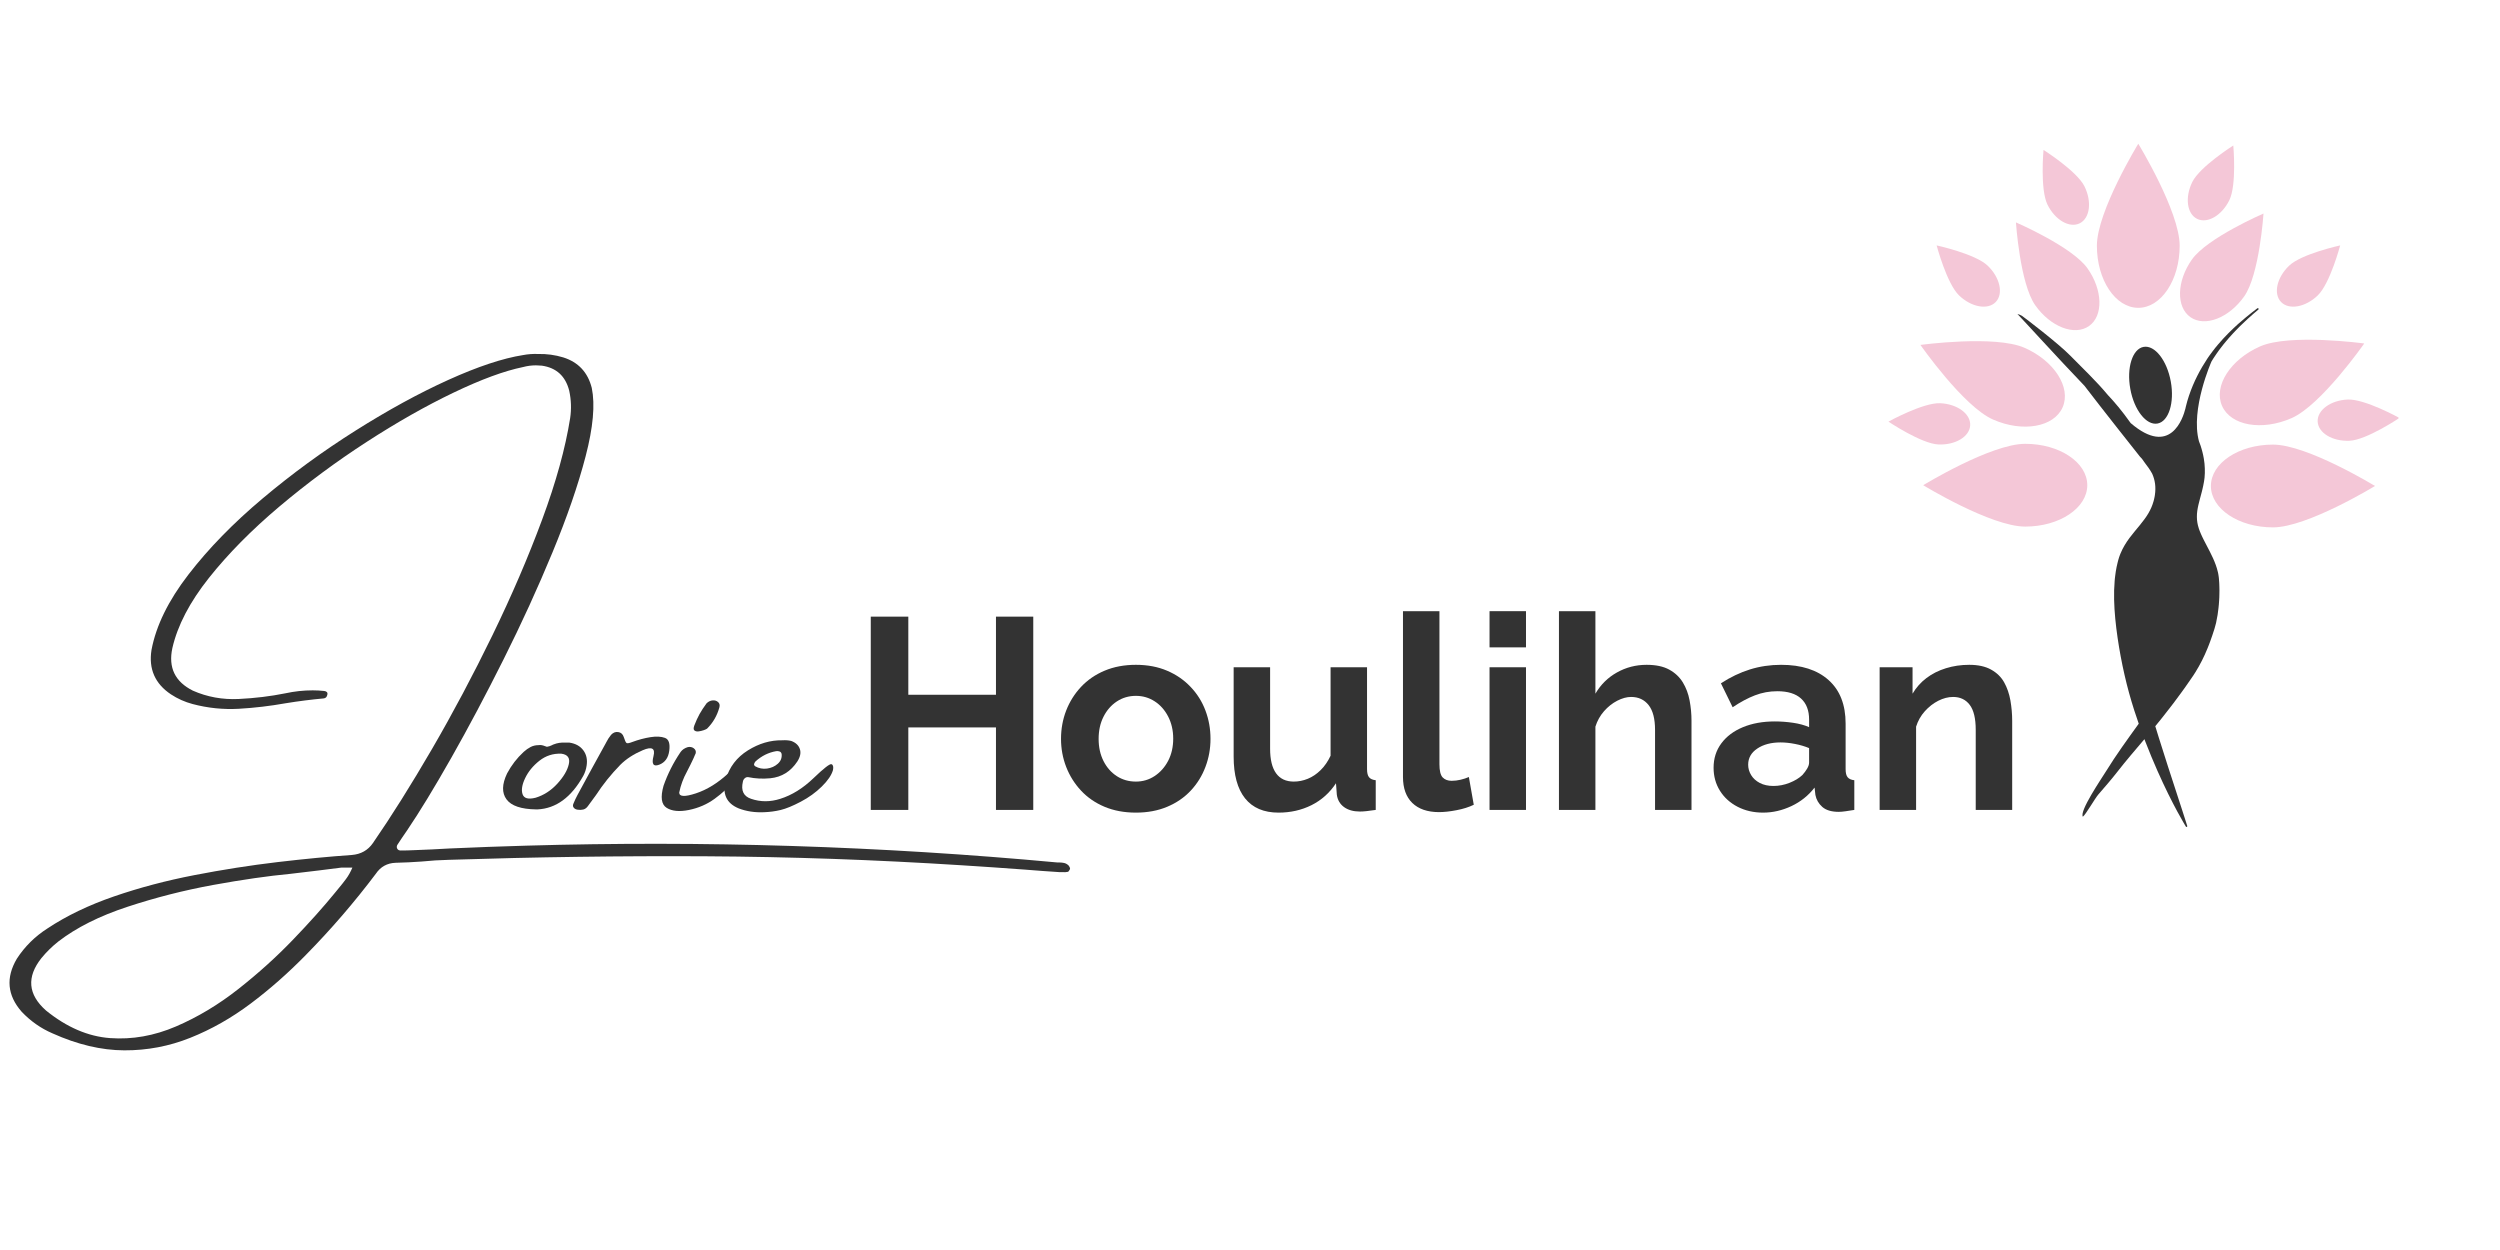 <svg xmlns="http://www.w3.org/2000/svg" xmlns:xlink="http://www.w3.org/1999/xlink" width="1000" zoomAndPan="magnify" viewBox="0 0 750 375" height="500" preserveAspectRatio="xMidYMid meet" version="1.0"><defs><g/><clipPath id="07e68466b8"><path d="M 605 92 L 678 92 L 678 247.844 L 605 247.844 Z M 605 92 " clip-rule="nonzero"/></clipPath><clipPath id="0d61d0bd9c"><path d="M 629 43.094 L 654 43.094 L 654 93 L 629 93 Z M 629 43.094 " clip-rule="nonzero"/></clipPath><clipPath id="e84b2801d6"><path d="M 566.551 120 L 592 120 L 592 134 L 566.551 134 Z M 566.551 120 " clip-rule="nonzero"/></clipPath><clipPath id="d340c8c521"><path d="M 656 43.094 L 671 43.094 L 671 67 L 656 67 Z M 656 43.094 " clip-rule="nonzero"/></clipPath><clipPath id="675022cce8"><path d="M 695 119 L 719.551 119 L 719.551 133 L 695 133 Z M 695 119 " clip-rule="nonzero"/></clipPath></defs><path fill="#333333" d="M 647.246 127.062 C 650.602 126.457 652.391 120.812 651.238 114.465 C 650.086 108.113 646.438 103.461 643.082 104.066 C 639.727 104.672 637.941 110.312 639.09 116.664 C 640.238 123.016 643.891 127.672 647.246 127.062 " fill-opacity="1" fill-rule="nonzero"/><g clip-path="url(#07e68466b8)"><path fill="#333333" d="M 677.547 92.535 C 677.465 92.426 677.309 92.406 677.203 92.488 C 677.203 92.488 676.668 92.902 675.66 93.676 C 674.66 94.457 673.199 95.641 671.414 97.215 C 669.648 98.816 667.547 100.824 665.391 103.375 C 664.863 104.023 664.285 104.672 663.773 105.398 C 663.508 105.758 663.238 106.117 662.965 106.488 C 662.895 106.582 662.828 106.664 662.758 106.773 C 662.691 106.867 662.629 106.961 662.562 107.055 C 662.434 107.242 662.309 107.434 662.176 107.625 C 661.125 109.203 660.125 110.902 659.191 112.75 C 658.254 114.598 657.41 116.59 656.691 118.719 C 656.34 119.781 656.008 120.879 655.746 122.016 C 655.695 122.203 655.656 122.395 655.617 122.59 C 654.914 125.398 651.141 137.18 639.199 126.922 C 636.625 123.281 634.266 120.516 632.359 118.508 C 628.891 114.332 624.863 110.539 621.16 106.762 C 617.305 102.828 607.316 95.258 606.664 94.809 C 606.262 94.531 605.68 94.301 605.23 94.203 C 606.977 95.992 617.48 107.555 625.344 115.746 C 630.336 122.305 641.078 135.844 641.945 136.938 L 641.938 136.941 L 642.004 137.012 C 642.176 137.195 642.379 137.406 642.594 137.641 C 642.852 138.043 643.125 138.43 643.414 138.801 C 644.211 139.82 644.988 140.891 645.625 142.055 L 645.688 142.184 C 646.07 143.047 646.371 144.023 646.512 145.094 C 646.656 146.16 646.645 147.316 646.465 148.52 C 646.445 148.672 646.414 148.82 646.391 148.973 L 646.363 149.117 L 646.359 149.125 L 646.348 149.188 L 646.297 149.426 C 646.262 149.586 646.23 149.758 646.191 149.906 C 646.152 150.055 646.113 150.203 646.074 150.352 C 645.898 150.957 645.695 151.578 645.43 152.184 C 645.164 152.793 644.863 153.398 644.512 153.996 C 644.16 154.594 643.766 155.184 643.332 155.773 C 642.473 156.953 641.477 158.125 640.434 159.383 C 639.398 160.641 638.32 161.996 637.398 163.559 C 636.934 164.34 636.512 165.168 636.156 166.039 C 636.066 166.258 635.977 166.477 635.898 166.699 L 635.781 167.035 L 635.75 167.121 L 635.727 167.191 L 635.668 167.387 C 635.605 167.594 635.543 167.805 635.48 168.012 C 635.418 168.227 635.359 168.473 635.301 168.699 C 635.172 169.172 635.086 169.617 634.984 170.078 C 634.891 170.535 634.809 170.996 634.734 171.457 C 634.668 171.922 634.59 172.383 634.543 172.852 C 634.516 173.082 634.488 173.316 634.461 173.551 C 634.441 173.785 634.418 174.02 634.398 174.254 C 634.234 176.129 634.191 178.023 634.234 179.922 C 634.32 183.719 634.73 187.531 635.273 191.309 C 635.828 195.09 636.527 198.836 637.363 202.484 C 638.191 206.133 639.18 209.68 640.262 213.062 C 640.703 214.438 641.16 215.785 641.621 217.109 C 638.254 221.781 634.863 226.426 631.84 231.332 C 630.336 233.766 623.781 243.332 624.855 245.012 C 625.738 244.375 628.422 239.602 629.508 238.34 C 631.402 236.133 633.316 233.969 635.102 231.672 C 637.738 228.285 640.547 225.027 643.324 221.754 C 643.449 222.074 643.57 222.391 643.691 222.707 C 644.859 225.738 646.059 228.566 647.195 231.16 C 648.344 233.754 649.449 236.102 650.465 238.168 C 651.488 240.23 652.41 242.012 653.199 243.469 C 653.988 244.918 654.621 246.051 655.074 246.816 C 655.516 247.582 655.766 247.984 655.766 247.984 L 655.766 247.988 C 655.82 248.078 655.93 248.117 656.031 248.086 C 656.148 248.047 656.215 247.922 656.176 247.801 C 656.176 247.801 656.035 247.352 655.77 246.508 C 655.508 245.664 655.098 244.434 654.598 242.867 C 653.582 239.746 652.133 235.289 650.391 229.941 C 649.527 227.273 648.609 224.379 647.652 221.32 C 647.301 220.195 646.945 219.035 646.586 217.859 C 647.711 216.5 648.82 215.125 649.895 213.723 C 650.258 213.262 650.617 212.797 650.984 212.328 C 651.352 211.859 651.723 211.395 652.078 210.906 C 652.801 209.93 653.539 208.949 654.27 207.949 C 655.02 206.953 655.711 205.941 656.426 204.918 C 656.781 204.406 657.137 203.891 657.496 203.371 L 657.762 202.98 L 657.895 202.789 L 657.961 202.691 L 658.012 202.617 L 658.047 202.562 C 658.227 202.281 658.406 201.996 658.59 201.715 C 660.016 199.434 661.254 196.988 662.27 194.461 C 662.402 194.148 662.527 193.832 662.645 193.516 C 662.766 193.195 662.887 192.879 663.008 192.562 C 663.25 191.926 663.465 191.27 663.691 190.625 C 663.906 189.984 664.102 189.363 664.309 188.73 L 664.332 188.648 L 664.352 188.586 L 664.387 188.453 L 664.465 188.184 L 664.609 187.656 L 664.754 187.121 C 664.777 187.031 664.801 186.941 664.824 186.855 L 664.875 186.59 C 665.184 185.184 665.41 183.781 665.551 182.379 C 665.621 181.676 665.703 180.973 665.73 180.27 L 665.793 179.215 C 665.812 178.863 665.809 178.512 665.816 178.156 L 665.832 177.098 C 665.828 176.734 665.816 176.367 665.809 176 L 665.793 175.453 C 665.789 175.27 665.785 175.082 665.77 174.918 L 665.699 173.91 L 665.68 173.656 L 665.668 173.527 L 665.652 173.34 L 665.574 172.754 C 665.543 172.559 665.523 172.359 665.48 172.168 L 665.355 171.598 C 665.188 170.844 664.961 170.121 664.707 169.422 C 664.203 168.027 663.586 166.734 662.957 165.5 C 662.328 164.266 661.684 163.078 661.098 161.914 L 660.672 161.039 L 660.277 160.176 L 660.109 159.766 L 660.02 159.562 C 659.992 159.492 659.965 159.426 659.934 159.344 L 659.676 158.633 L 659.66 158.59 L 659.652 158.559 L 659.621 158.453 C 659.25 157.336 659.07 156.203 659.066 155.039 C 659.039 152.719 659.832 150.297 660.5 147.703 C 660.578 147.379 660.66 147.051 660.742 146.727 C 660.816 146.395 660.887 146.062 660.965 145.73 C 661.035 145.398 661.094 145.043 661.16 144.699 L 661.207 144.441 L 661.309 143.723 L 661.34 143.48 L 661.367 143.293 L 661.375 143.164 L 661.406 142.645 L 661.453 141.871 L 661.449 141.613 C 661.449 141.27 661.445 140.93 661.445 140.586 C 661.438 140.246 661.402 139.906 661.383 139.57 L 661.348 139.062 L 661.281 138.562 C 661.238 138.227 661.199 137.895 661.145 137.566 C 661.02 136.91 660.91 136.254 660.734 135.617 C 660.586 134.98 660.371 134.332 660.176 133.695 C 660.125 133.527 660.066 133.398 660.012 133.25 L 659.691 132.387 C 657.078 122.738 663.445 108.445 663.445 108.445 C 663.566 108.25 663.688 108.055 663.805 107.859 C 663.867 107.762 663.926 107.668 663.984 107.566 C 664.035 107.488 664.109 107.387 664.164 107.297 C 664.414 106.93 664.66 106.566 664.898 106.207 C 665.363 105.484 665.895 104.828 666.383 104.176 C 666.855 103.516 667.383 102.922 667.867 102.332 C 668.113 102.039 668.348 101.746 668.594 101.473 C 668.84 101.199 669.082 100.93 669.32 100.668 C 669.555 100.406 669.789 100.148 670.016 99.898 C 670.242 99.641 670.484 99.41 670.707 99.176 C 671.164 98.711 671.598 98.27 672.008 97.844 C 673.695 96.195 675.07 94.965 676.027 94.133 C 676.996 93.309 677.512 92.867 677.512 92.867 C 677.609 92.785 677.629 92.637 677.547 92.535 " fill-opacity="1" fill-rule="nonzero"/></g><g clip-path="url(#0d61d0bd9c)"><path fill="#f4c7d7" d="M 653.902 73.723 C 653.902 84.008 648.34 92.348 641.484 92.348 C 634.625 92.348 629.066 84.008 629.066 73.723 C 629.066 63.434 641.484 43.121 641.484 43.121 C 641.484 43.121 653.902 63.434 653.902 73.723 " fill-opacity="1" fill-rule="nonzero"/></g><path fill="#f4c7d7" d="M 607.559 133.145 C 617.848 133.145 626.184 138.703 626.184 145.562 C 626.184 152.418 617.848 157.977 607.559 157.977 C 597.273 157.977 576.961 145.562 576.961 145.562 C 576.961 145.562 597.273 133.145 607.559 133.145 " fill-opacity="1" fill-rule="nonzero"/><path fill="#f4c7d7" d="M 607.367 104.344 C 616.281 108.258 621.398 116.242 618.789 122.188 C 616.184 128.133 606.844 129.781 597.926 125.871 C 589.012 121.961 576.129 103.477 576.129 103.477 C 576.129 103.477 598.453 100.434 607.367 104.344 " fill-opacity="1" fill-rule="nonzero"/><path fill="#f4c7d7" d="M 681.895 133.379 C 671.609 133.379 663.27 138.941 663.27 145.797 C 663.27 152.656 671.609 158.215 681.895 158.215 C 692.18 158.215 712.496 145.797 712.496 145.797 C 712.496 145.797 692.18 133.379 681.895 133.379 " fill-opacity="1" fill-rule="nonzero"/><path fill="#f4c7d7" d="M 678.031 103.918 C 669.117 107.828 664.004 115.816 666.609 121.758 C 669.219 127.703 678.559 129.352 687.477 125.438 C 696.391 121.527 709.273 103.043 709.273 103.043 C 709.273 103.043 686.949 100.004 678.031 103.918 " fill-opacity="1" fill-rule="nonzero"/><path fill="#f4c7d7" d="M 673.262 88.914 C 668.68 95.41 661.453 98.199 657.121 95.145 C 652.793 92.09 652.996 84.348 657.578 77.852 C 662.16 71.355 679.051 64.059 679.051 64.059 C 679.051 64.059 677.844 82.418 673.262 88.914 " fill-opacity="1" fill-rule="nonzero"/><path fill="#f4c7d7" d="M 610.57 91.574 C 615.152 98.07 622.379 100.859 626.711 97.805 C 631.043 94.75 630.836 87.008 626.254 80.512 C 621.672 74.016 604.781 66.719 604.781 66.719 C 604.781 66.719 605.988 85.078 610.57 91.574 " fill-opacity="1" fill-rule="nonzero"/><path fill="#f4c7d7" d="M 587.738 88.645 C 591.445 92.191 596.367 93.062 598.727 90.594 C 601.094 88.125 600.004 83.246 596.297 79.699 C 592.594 76.152 580.992 73.625 580.992 73.625 C 580.992 73.625 584.031 85.102 587.738 88.645 " fill-opacity="1" fill-rule="nonzero"/><path fill="#f4c7d7" d="M 614.246 61.398 C 616.516 66 620.84 68.504 623.91 66.992 C 626.973 65.48 627.621 60.523 625.355 55.926 C 623.086 51.324 613.055 44.977 613.055 44.977 C 613.055 44.977 611.98 56.797 614.246 61.398 " fill-opacity="1" fill-rule="nonzero"/><g clip-path="url(#e84b2801d6)"><path fill="#f4c7d7" d="M 581.512 133.34 C 586.637 133.559 590.91 130.973 591.059 127.555 C 591.207 124.137 587.172 121.188 582.051 120.965 C 576.922 120.742 566.535 126.488 566.535 126.488 C 566.535 126.488 576.387 133.113 581.512 133.34 " fill-opacity="1" fill-rule="nonzero"/></g><path fill="#f4c7d7" d="M 695.305 88.645 C 691.602 92.191 686.676 93.062 684.316 90.594 C 681.949 88.125 683.039 83.246 686.746 79.699 C 690.449 76.152 702.051 73.625 702.051 73.625 C 702.051 73.625 699.012 85.102 695.305 88.645 " fill-opacity="1" fill-rule="nonzero"/><g clip-path="url(#d340c8c521)"><path fill="#f4c7d7" d="M 668.797 60.07 C 666.527 64.672 662.203 67.172 659.137 65.66 C 656.07 64.152 655.422 59.195 657.691 54.594 C 659.957 49.992 669.988 43.645 669.988 43.645 C 669.988 43.645 671.062 55.469 668.797 60.07 " fill-opacity="1" fill-rule="nonzero"/></g><g clip-path="url(#675022cce8)"><path fill="#f4c7d7" d="M 704.848 132.23 C 699.723 132.453 695.445 129.863 695.297 126.449 C 695.152 123.031 699.188 120.082 704.309 119.859 C 709.434 119.637 719.82 125.383 719.82 125.383 C 719.82 125.383 709.973 132.008 704.848 132.23 " fill-opacity="1" fill-rule="nonzero"/></g><g fill="#333333" fill-opacity="1"><g transform="translate(0.016, 253.884)"><g><path d="M 317.219 4.859 C 317.406 4.859 317.609 4.859 317.828 4.859 C 318.297 4.859 318.77 4.91 319.25 5.016 C 319.738 5.129 320.188 5.391 320.594 5.797 C 320.688 5.922 320.773 6.066 320.859 6.234 C 320.953 6.398 321 6.594 321 6.812 C 320.938 6.938 320.852 7.082 320.75 7.25 C 320.645 7.426 320.531 7.562 320.406 7.656 C 319.844 7.781 319.266 7.812 318.672 7.75 C 318.391 7.75 318.078 7.75 317.734 7.75 C 314.316 7.531 310.895 7.281 307.469 7 C 301.145 6.531 294.844 6.098 288.562 5.703 C 262.594 4.047 236.953 3.145 211.641 3 C 186.336 2.863 160.676 3.219 134.656 4.062 C 131.914 4.125 129.176 4.297 126.438 4.578 C 123.852 4.766 121.254 4.891 118.641 4.953 C 116.117 5.047 114.145 6.148 112.719 8.266 C 106.27 16.828 99.281 24.938 91.75 32.594 C 86.457 38.008 80.938 42.875 75.188 47.188 C 69.445 51.5 63.41 54.922 57.078 57.453 C 50.742 59.992 44.133 61.25 37.25 61.219 C 30.375 61.188 23.203 59.488 15.734 56.125 C 12.242 54.625 9.16 52.461 6.484 49.641 C 2.16 44.711 1.68 39.406 5.047 33.719 C 7.441 30.039 10.52 27.004 14.281 24.609 C 19.977 20.836 26.625 17.645 34.219 15.031 C 41.82 12.414 49.848 10.289 58.297 8.656 C 66.742 7.02 75.047 5.719 83.203 4.75 C 91.359 3.789 98.801 3.078 105.531 2.609 C 108.258 2.391 110.375 1.191 111.875 -0.984 C 117.414 -9.016 123.32 -18.422 129.594 -29.203 C 135.863 -39.992 141.895 -51.344 147.688 -63.25 C 153.477 -75.156 158.457 -86.738 162.625 -98 C 166.801 -109.27 169.602 -119.422 171.031 -128.453 C 171.438 -131.191 171.344 -133.93 170.75 -136.672 C 169.633 -141.055 166.895 -143.562 162.531 -144.188 C 161.906 -144.25 161.316 -144.281 160.766 -144.281 C 159.453 -144.281 158.16 -144.109 156.891 -143.766 C 151.254 -142.609 144.297 -140.047 136.016 -136.078 C 127.734 -132.109 119.039 -127.176 109.938 -121.281 C 100.832 -115.383 92.113 -108.926 83.781 -101.906 C 75.457 -94.883 68.414 -87.75 62.656 -80.5 C 56.895 -73.25 53.238 -66.227 51.688 -59.438 C 50.438 -53.613 52.488 -49.363 57.844 -46.688 C 62.145 -44.789 66.727 -43.957 71.594 -44.188 C 76.469 -44.426 81.133 -44.992 85.594 -45.891 C 88.32 -46.484 91.055 -46.781 93.797 -46.781 C 94.953 -46.781 96.078 -46.719 97.172 -46.594 C 97.453 -46.594 97.711 -46.504 97.953 -46.328 C 98.203 -46.16 98.281 -45.879 98.188 -45.484 C 98.062 -44.797 97.691 -44.422 97.078 -44.359 C 93.305 -44.016 89.504 -43.531 85.672 -42.906 C 81.004 -42.07 76.328 -41.52 71.641 -41.25 C 66.961 -40.988 62.336 -41.461 57.766 -42.672 C 55.422 -43.297 53.254 -44.266 51.266 -45.578 C 46.473 -48.773 44.531 -53.223 45.438 -58.922 C 46.801 -66.172 50.492 -73.703 56.516 -81.516 C 62.547 -89.336 69.957 -96.941 78.75 -104.328 C 87.539 -111.723 96.816 -118.5 106.578 -124.656 C 116.336 -130.82 125.633 -135.906 134.469 -139.906 C 143.312 -143.906 150.785 -146.391 156.891 -147.359 C 158.379 -147.641 159.875 -147.75 161.375 -147.688 C 163.988 -147.75 166.523 -147.406 168.984 -146.656 C 173.492 -145.227 176.336 -142.176 177.516 -137.5 C 178.547 -132.488 177.93 -125.656 175.672 -117 C 173.422 -108.352 170.098 -98.723 165.703 -88.109 C 161.316 -77.492 156.438 -66.82 151.062 -56.094 C 145.695 -45.375 140.461 -35.516 135.359 -26.516 C 130.254 -17.523 125.848 -10.289 122.141 -4.812 C 121.117 -3.344 120.125 -1.863 119.156 -0.375 C 118.969 0.031 118.973 0.406 119.172 0.75 C 119.379 1.094 119.719 1.266 120.188 1.266 L 120.281 1.266 C 121.52 1.266 122.766 1.234 124.016 1.172 C 127.629 1.047 131.254 0.875 134.891 0.656 C 142.547 0.312 150.219 0.031 157.906 -0.188 C 211.102 -1.738 264.207 -0.055 317.219 4.859 Z M 100.578 13.828 C 100.922 13.391 101.289 12.938 101.688 12.469 C 102.375 11.656 103.078 10.766 103.797 9.797 C 104.516 8.836 105.148 7.703 105.703 6.391 C 105.086 6.391 104.516 6.391 103.984 6.391 C 103.766 6.391 103.547 6.391 103.328 6.391 C 103.078 6.391 102.781 6.391 102.438 6.391 C 100.227 6.672 98.004 6.953 95.766 7.234 C 92.867 7.578 89.988 7.922 87.125 8.266 C 80.469 8.891 72.754 10 63.984 11.594 C 55.223 13.195 46.633 15.383 38.219 18.156 C 29.801 20.926 22.883 24.398 17.469 28.578 C 15.625 30.035 13.941 31.688 12.422 33.531 C 7.91 39.219 8.363 44.461 13.781 49.266 C 20 54.305 26.414 57.066 33.031 57.547 C 39.645 58.023 46.219 56.863 52.75 54.062 C 59.289 51.258 65.539 47.508 71.5 42.812 C 77.469 38.113 82.93 33.18 87.891 28.016 C 92.859 22.848 97.086 18.117 100.578 13.828 Z M 100.578 13.828 "/></g></g></g><g fill="#333333" fill-opacity="1"><g transform="translate(153.58, 253.884)"><g><path d="M 7.422 -11.062 L 7.281 -11.062 C 2.77 -11.125 -0.195 -12.129 -1.625 -14.078 C -3.062 -16.023 -3.004 -18.617 -1.453 -21.859 C -0.141 -24.316 1.508 -26.461 3.5 -28.297 C 4.188 -28.922 4.883 -29.414 5.594 -29.781 C 6.312 -30.156 7.125 -30.344 8.031 -30.344 C 8.562 -30.438 9.172 -30.344 9.859 -30.062 C 10.066 -30 10.281 -29.926 10.5 -29.844 C 11.031 -29.926 11.547 -30.094 12.047 -30.344 C 12.172 -30.438 12.344 -30.516 12.562 -30.578 C 13.582 -30.984 14.672 -31.156 15.828 -31.094 C 16.297 -31.094 16.781 -31.094 17.281 -31.094 C 19.113 -30.812 20.492 -30.039 21.422 -28.781 C 22.359 -27.52 22.688 -25.988 22.406 -24.188 C 22.25 -23.094 21.91 -22.066 21.391 -21.109 C 17.805 -14.691 13.242 -11.344 7.703 -11.062 Z M 14.797 -27.781 C 12.336 -27.875 10.148 -27.164 8.234 -25.656 C 6.328 -24.145 4.906 -22.41 3.969 -20.453 C 3.031 -18.492 2.77 -16.883 3.188 -15.625 C 3.613 -14.363 4.914 -14.008 7.094 -14.562 C 9.551 -15.312 11.723 -16.711 13.609 -18.766 C 15.492 -20.828 16.645 -22.781 17.062 -24.625 C 17.488 -26.477 16.734 -27.531 14.797 -27.781 Z M 14.797 -27.781 "/></g></g></g><g fill="#333333" fill-opacity="1"><g transform="translate(178.373, 253.884)"><g><path d="M 22.406 -28.672 C 22.125 -26.523 21.113 -25.125 19.375 -24.469 C 17.633 -23.812 17.066 -24.664 17.672 -27.031 C 18.273 -29.395 17.207 -29.992 14.469 -28.828 C 11.727 -27.66 9.473 -26.191 7.703 -24.422 C 4.961 -21.617 2.535 -18.598 0.422 -15.359 C 0.203 -15.078 0.031 -14.844 -0.094 -14.656 C -0.719 -13.758 -1.344 -12.906 -1.969 -12.094 C -2.363 -11.531 -2.832 -11.176 -3.375 -11.031 C -3.926 -10.895 -4.484 -10.875 -5.047 -10.969 C -5.578 -11.031 -5.977 -11.234 -6.25 -11.578 C -6.531 -11.922 -6.562 -12.328 -6.344 -12.797 C -6.008 -13.629 -5.609 -14.484 -5.141 -15.359 C -2.336 -20.555 0.508 -25.77 3.406 -31 C 3.469 -31.062 3.5 -31.125 3.5 -31.188 C 3.906 -32 4.391 -32.75 4.953 -33.438 C 5.578 -34.113 6.289 -34.391 7.094 -34.266 C 7.906 -34.141 8.453 -33.66 8.734 -32.828 C 9.078 -31.734 9.367 -31.113 9.609 -30.969 C 9.859 -30.832 10.422 -30.938 11.297 -31.281 C 13.16 -31.969 14.977 -32.453 16.75 -32.734 C 18.531 -33.016 19.988 -32.941 21.125 -32.516 C 22.258 -32.098 22.688 -30.816 22.406 -28.672 Z M 22.406 -28.672 "/></g></g></g><g fill="#333333" fill-opacity="1"><g transform="translate(201.718, 253.884)"><g><path d="M 18.562 -19.672 C 16.895 -17.703 14.926 -15.891 12.656 -14.234 C 10.383 -12.586 7.816 -11.473 4.953 -10.891 C 2.086 -10.316 -0.133 -10.531 -1.719 -11.531 C -3.312 -12.531 -3.625 -14.738 -2.656 -18.156 C -1.414 -21.707 0.289 -25.086 2.469 -28.297 C 2.969 -28.984 3.688 -29.469 4.625 -29.75 C 5.312 -29.895 5.91 -29.773 6.422 -29.391 C 6.93 -29.004 7.125 -28.516 7 -27.922 C 6.531 -26.797 6.016 -25.672 5.453 -24.547 C 4.898 -23.43 4.531 -22.703 4.344 -22.359 C 3.25 -20.367 2.484 -18.285 2.047 -16.109 C 2.047 -14.859 3.711 -14.781 7.047 -15.875 C 10.379 -16.969 13.617 -18.969 16.766 -21.875 C 19.91 -24.781 21.41 -25.633 21.266 -24.438 C 21.129 -23.238 20.227 -21.648 18.562 -19.672 Z M 10.406 -35.297 C 10.25 -35.172 9.93 -35.02 9.453 -34.844 C 8.973 -34.676 8.457 -34.551 7.906 -34.469 C 7.363 -34.395 6.938 -34.484 6.625 -34.734 C 6.312 -34.984 6.297 -35.484 6.578 -36.234 C 7.078 -37.535 7.598 -38.676 8.141 -39.656 C 8.691 -40.645 9.398 -41.727 10.266 -42.906 C 10.828 -43.438 11.438 -43.723 12.094 -43.766 C 12.75 -43.816 13.289 -43.645 13.719 -43.25 C 14.156 -42.863 14.281 -42.332 14.094 -41.656 C 13.414 -39.188 12.188 -37.066 10.406 -35.297 Z M 10.406 -35.297 "/></g></g></g><g fill="#333333" fill-opacity="1"><g transform="translate(219.927, 253.884)"><g><path d="M 26.609 -17.922 C 24.805 -16.148 22.707 -14.633 20.312 -13.375 C 17.914 -12.113 15.906 -11.285 14.281 -10.891 C 12.664 -10.504 11.004 -10.281 9.297 -10.219 C 6.555 -10.094 4.035 -10.469 1.734 -11.344 C -2.035 -12.875 -3.344 -15.785 -2.188 -20.078 C -1.102 -23.785 1.102 -26.68 4.438 -28.766 C 7.77 -30.848 11.207 -31.859 14.75 -31.797 C 14.75 -31.797 14.781 -31.797 14.844 -31.797 C 15.75 -31.859 16.609 -31.797 17.422 -31.609 C 18.785 -31.109 19.656 -30.297 20.031 -29.172 C 20.406 -28.055 20.156 -26.816 19.281 -25.453 C 17.289 -22.43 14.582 -20.75 11.156 -20.406 C 8.883 -20.188 6.691 -20.297 4.578 -20.734 C 4.172 -20.797 3.812 -20.688 3.5 -20.406 C 3.188 -20.125 3 -19.781 2.938 -19.375 C 2.312 -16.695 3.141 -14.984 5.422 -14.234 C 8.223 -13.273 11.129 -13.273 14.141 -14.234 C 17.629 -15.328 20.945 -17.383 24.094 -20.406 C 27.238 -23.426 29.051 -24.832 29.531 -24.625 C 30.008 -24.426 30.156 -23.844 29.969 -22.875 C 29.539 -21.352 28.422 -19.703 26.609 -17.922 Z M 6.719 -25.453 C 6.531 -25.234 6.395 -24.988 6.312 -24.719 C 6.238 -24.457 6.344 -24.219 6.625 -24 C 7.719 -23.375 8.898 -23.145 10.172 -23.312 C 11.453 -23.488 12.535 -23.973 13.422 -24.766 C 14.305 -25.555 14.688 -26.531 14.562 -27.688 C 14.469 -28.094 14.25 -28.348 13.906 -28.453 C 13.57 -28.566 13.234 -28.594 12.891 -28.531 C 10.586 -28.125 8.531 -27.098 6.719 -25.453 Z M 6.719 -25.453 "/></g></g></g><g fill="#333333" fill-opacity="1"><g transform="translate(255.183, 242.976)"><g><path d="M 54.797 -57.984 L 54.797 0 L 43.609 0 L 43.609 -24.75 L 17.312 -24.75 L 17.312 0 L 6.047 0 L 6.047 -57.984 L 17.312 -57.984 L 17.312 -34.547 L 43.609 -34.547 L 43.609 -57.984 Z M 54.797 -57.984 "/></g></g></g><g fill="#333333" fill-opacity="1"><g transform="translate(316.025, 242.976)"><g><path d="M 24.75 0.812 C 21.258 0.812 18.125 0.227 15.344 -0.938 C 12.57 -2.102 10.219 -3.723 8.281 -5.797 C 6.352 -7.867 4.867 -10.238 3.828 -12.906 C 2.797 -15.57 2.281 -18.375 2.281 -21.312 C 2.281 -24.312 2.797 -27.145 3.828 -29.812 C 4.867 -32.477 6.352 -34.844 8.281 -36.906 C 10.219 -38.977 12.57 -40.598 15.344 -41.766 C 18.125 -42.941 21.258 -43.531 24.75 -43.531 C 28.227 -43.531 31.344 -42.941 34.094 -41.766 C 36.844 -40.598 39.195 -38.977 41.156 -36.906 C 43.125 -34.844 44.609 -32.477 45.609 -29.812 C 46.617 -27.145 47.125 -24.312 47.125 -21.312 C 47.125 -18.375 46.617 -15.57 45.609 -12.906 C 44.609 -10.238 43.141 -7.867 41.203 -5.797 C 39.266 -3.723 36.906 -2.102 34.125 -0.938 C 31.352 0.227 28.227 0.812 24.75 0.812 Z M 13.562 -21.312 C 13.562 -18.812 14.051 -16.594 15.031 -14.656 C 16.008 -12.727 17.344 -11.219 19.031 -10.125 C 20.719 -9.039 22.625 -8.5 24.75 -8.5 C 26.812 -8.5 28.688 -9.055 30.375 -10.172 C 32.062 -11.285 33.41 -12.805 34.422 -14.734 C 35.43 -16.672 35.938 -18.891 35.938 -21.391 C 35.938 -23.848 35.43 -26.055 34.422 -28.016 C 33.41 -29.973 32.062 -31.492 30.375 -32.578 C 28.688 -33.672 26.812 -34.219 24.75 -34.219 C 22.625 -34.219 20.719 -33.66 19.031 -32.547 C 17.344 -31.43 16.008 -29.906 15.031 -27.969 C 14.051 -26.039 13.562 -23.82 13.562 -21.312 Z M 13.562 -21.312 "/></g></g></g><g fill="#333333" fill-opacity="1"><g transform="translate(365.516, 242.976)"><g><path d="M 4.578 -16 L 4.578 -42.797 L 15.516 -42.797 L 15.516 -18.375 C 15.516 -15.102 16.113 -12.641 17.312 -10.984 C 18.508 -9.328 20.281 -8.5 22.625 -8.5 C 24.039 -8.5 25.441 -8.781 26.828 -9.344 C 28.211 -9.914 29.488 -10.773 30.656 -11.922 C 31.832 -13.066 32.832 -14.508 33.656 -16.25 L 33.656 -42.797 L 44.594 -42.797 L 44.594 -12.25 C 44.594 -11.102 44.797 -10.285 45.203 -9.797 C 45.609 -9.305 46.273 -9.008 47.203 -8.906 L 47.203 0 C 46.117 0.164 45.207 0.285 44.469 0.359 C 43.738 0.441 43.07 0.484 42.469 0.484 C 40.508 0.484 38.914 0.035 37.688 -0.859 C 36.469 -1.754 35.75 -2.992 35.531 -4.578 L 35.281 -8 C 33.375 -5.113 30.922 -2.922 27.922 -1.422 C 24.93 0.066 21.641 0.812 18.047 0.812 C 13.641 0.812 10.289 -0.613 8 -3.469 C 5.719 -6.332 4.578 -10.508 4.578 -16 Z M 4.578 -16 "/></g></g></g><g fill="#333333" fill-opacity="1"><g transform="translate(415.987, 242.976)"><g><path d="M 4.906 -59.625 L 15.844 -59.625 L 15.844 -13.719 C 15.844 -11.758 16.164 -10.438 16.812 -9.75 C 17.469 -9.07 18.367 -8.734 19.516 -8.734 C 20.391 -8.734 21.289 -8.844 22.219 -9.062 C 23.145 -9.281 23.961 -9.551 24.672 -9.875 L 26.141 -1.547 C 24.672 -0.836 22.953 -0.297 20.984 0.078 C 19.023 0.461 17.258 0.656 15.688 0.656 C 12.25 0.656 9.594 -0.254 7.719 -2.078 C 5.844 -3.898 4.906 -6.5 4.906 -9.875 Z M 4.906 -59.625 "/></g></g></g><g fill="#333333" fill-opacity="1"><g transform="translate(441.876, 242.976)"><g><path d="M 4.984 0 L 4.984 -42.797 L 15.922 -42.797 L 15.922 0 Z M 4.984 -48.766 L 4.984 -59.625 L 15.922 -59.625 L 15.922 -48.766 Z M 4.984 -48.766 "/></g></g></g><g fill="#333333" fill-opacity="1"><g transform="translate(462.701, 242.976)"><g><path d="M 44.75 0 L 33.812 0 L 33.812 -24.016 C 33.812 -27.336 33.172 -29.812 31.891 -31.438 C 30.609 -33.07 28.852 -33.891 26.625 -33.891 C 25.32 -33.891 23.93 -33.508 22.453 -32.75 C 20.984 -31.988 19.664 -30.941 18.5 -29.609 C 17.332 -28.273 16.473 -26.734 15.922 -24.984 L 15.922 0 L 4.984 0 L 4.984 -59.625 L 15.922 -59.625 L 15.922 -34.875 C 17.504 -37.594 19.656 -39.711 22.375 -41.234 C 25.102 -42.766 28.07 -43.531 31.281 -43.531 C 34.062 -43.531 36.32 -43.051 38.062 -42.094 C 39.801 -41.145 41.16 -39.867 42.141 -38.266 C 43.117 -36.66 43.797 -34.863 44.172 -32.875 C 44.555 -30.883 44.75 -28.828 44.75 -26.703 Z M 44.75 0 "/></g></g></g><g fill="#333333" fill-opacity="1"><g transform="translate(512.028, 242.976)"><g><path d="M 2.047 -12.656 C 2.047 -15.438 2.82 -17.875 4.375 -19.969 C 5.926 -22.062 8.086 -23.68 10.859 -24.828 C 13.641 -25.973 16.828 -26.547 20.422 -26.547 C 22.211 -26.547 24.035 -26.41 25.891 -26.141 C 27.742 -25.867 29.348 -25.43 30.703 -24.828 L 30.703 -27.109 C 30.703 -29.836 29.898 -31.938 28.297 -33.406 C 26.691 -34.875 24.312 -35.609 21.156 -35.609 C 18.812 -35.609 16.578 -35.195 14.453 -34.375 C 12.328 -33.562 10.098 -32.367 7.766 -30.797 L 4.25 -37.984 C 7.082 -39.828 9.977 -41.211 12.938 -42.141 C 15.906 -43.066 19.023 -43.531 22.297 -43.531 C 28.391 -43.531 33.141 -42.004 36.547 -38.953 C 39.953 -35.91 41.656 -31.555 41.656 -25.891 L 41.656 -12.25 C 41.656 -11.102 41.859 -10.285 42.266 -9.797 C 42.672 -9.305 43.336 -9.008 44.266 -8.906 L 44.266 0 C 43.285 0.164 42.398 0.301 41.609 0.406 C 40.816 0.52 40.148 0.578 39.609 0.578 C 37.43 0.578 35.785 0.086 34.672 -0.891 C 33.555 -1.879 32.863 -3.078 32.594 -4.484 L 32.344 -6.703 C 30.488 -4.305 28.172 -2.453 25.391 -1.141 C 22.617 0.16 19.789 0.812 16.906 0.812 C 14.07 0.812 11.523 0.227 9.266 -0.938 C 7.004 -2.102 5.234 -3.707 3.953 -5.75 C 2.68 -7.801 2.047 -10.102 2.047 -12.656 Z M 28.672 -10.453 C 29.266 -11.109 29.75 -11.758 30.125 -12.406 C 30.508 -13.062 30.703 -13.66 30.703 -14.203 L 30.703 -18.547 C 29.398 -19.086 27.984 -19.504 26.453 -19.797 C 24.93 -20.098 23.492 -20.25 22.141 -20.25 C 19.305 -20.25 16.977 -19.633 15.156 -18.406 C 13.332 -17.188 12.422 -15.57 12.422 -13.562 C 12.422 -12.469 12.719 -11.43 13.312 -10.453 C 13.906 -9.473 14.773 -8.68 15.922 -8.078 C 17.066 -7.484 18.43 -7.188 20.016 -7.188 C 21.641 -7.188 23.242 -7.5 24.828 -8.125 C 26.41 -8.75 27.691 -9.523 28.672 -10.453 Z M 28.672 -10.453 "/></g></g></g><g fill="#333333" fill-opacity="1"><g transform="translate(558.906, 242.976)"><g><path d="M 44.75 0 L 33.812 0 L 33.812 -24.016 C 33.812 -27.441 33.211 -29.941 32.016 -31.516 C 30.816 -33.098 29.156 -33.891 27.031 -33.891 C 25.562 -33.891 24.078 -33.508 22.578 -32.75 C 21.086 -31.988 19.742 -30.941 18.547 -29.609 C 17.348 -28.273 16.473 -26.734 15.922 -24.984 L 15.922 0 L 4.984 0 L 4.984 -42.797 L 14.859 -42.797 L 14.859 -34.875 C 15.953 -36.727 17.344 -38.289 19.031 -39.562 C 20.719 -40.844 22.66 -41.82 24.859 -42.5 C 27.066 -43.188 29.398 -43.531 31.859 -43.531 C 34.523 -43.531 36.711 -43.051 38.422 -42.094 C 40.141 -41.145 41.445 -39.867 42.344 -38.266 C 43.238 -36.66 43.863 -34.848 44.219 -32.828 C 44.57 -30.816 44.75 -28.773 44.75 -26.703 Z M 44.75 0 "/></g></g></g></svg>